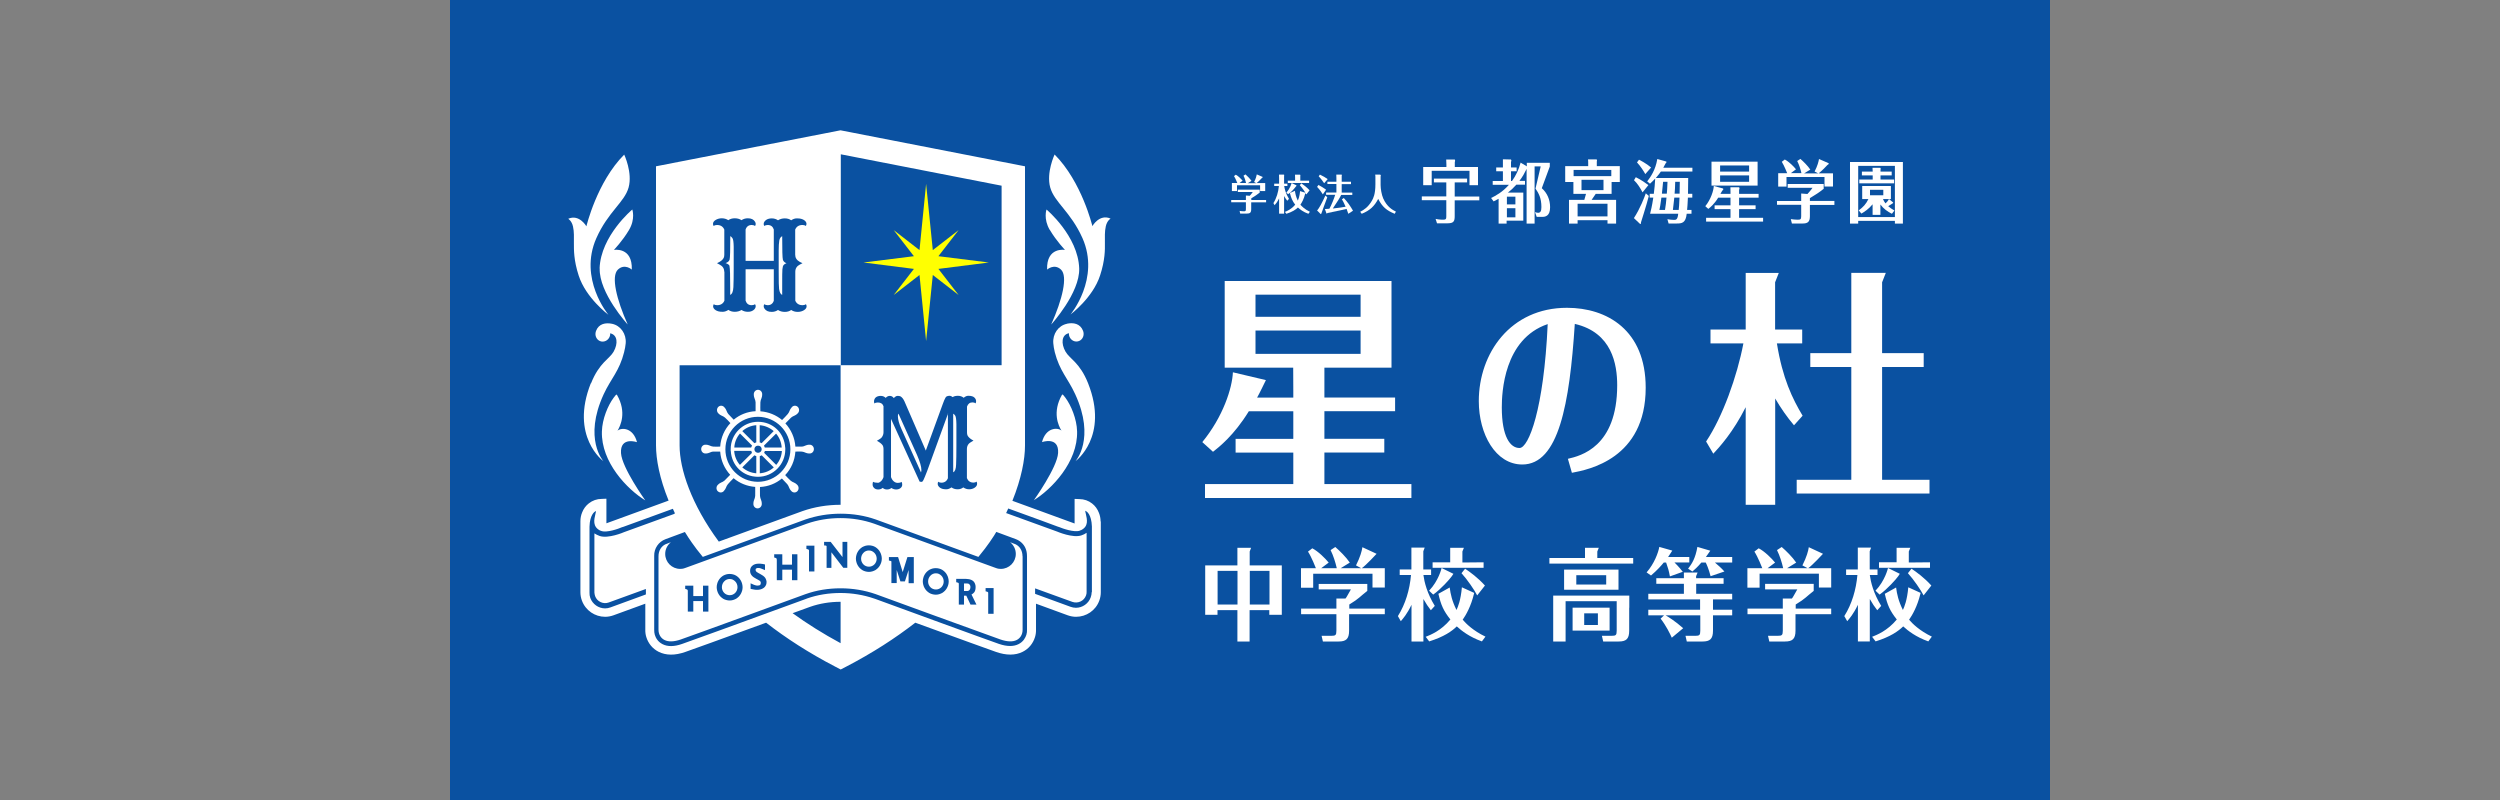 <?xml version="1.0" encoding="UTF-8"?><svg id="a" xmlns="http://www.w3.org/2000/svg" viewBox="0 0 250 80"><rect x="0" y="0" width="250" height="80" fill="#808080" stroke="none"/><defs><style>.b{fill:#fff;}.c{fill:#ffff01;}.d{fill:#0a51a1;}</style></defs><rect class="d" x="45" width="160" height="80"/><g><g><g><path class="b" d="M126.61,20v.23h-1.49v.69c0,.35-.13,.44-.44,.44h-.66l-.06-.27c.15,.02,.27,.04,.42,.04,.17,0,.21-.03,.21-.22v-.68h-1.47v-.23h1.47v-.45l.38,.03s.22-.23,.31-.38h-1.5v-.23h2.19v.29c-.31,.24-.42,.32-.84,.57v.17h1.49Zm-2-1.68c-.06-.26-.14-.52-.26-.75l.2-.13c.17,.15,.45,.43,.6,.65l-.38,.23h.86l-.22-.12c.18-.35,.24-.61,.27-.76l.58,.25s.01,.01,.01,.02c0,.02-.02,.07-.08,.09-.01,.02-.36,.39-.54,.51h.87v.8h-.51v-.58h-2.31v.58h-.51v-.81h.54s-.18-.46-.33-.69l.18-.14c.25,.13,.54,.43,.68,.6l-.31,.23h.65Z"/><path class="b" d="M128.72,20.07c-.14-.17-.18-.25-.31-.47v1.77h-.5v-1.53c-.19,.39-.35,.57-.45,.68l-.12-.21c.32-.5,.49-1.1,.55-1.71h-.47v-.23h.49v-.53c0-.14,0-.25-.01-.38h.5s.02,.03,.02,.07c0,.03,0,.05-.01,.07v.77h.33v.23h-.32c.04,.28,.15,.76,.48,1.29l-.17,.18Zm.77-1c.04,.28,.1,.61,.29,.99,.06-.14,.18-.4,.23-.95l.52,.16s.03,.02,.03,.05-.03,.05-.05,.08c-.12,.5-.33,.87-.47,1.07,.13,.15,.43,.46,.95,.71l-.15,.2c-.51-.18-.84-.44-1.05-.63-.2,.2-.53,.43-1.15,.63l-.15-.19c.2-.08,.63-.25,1.03-.72-.28-.36-.42-.7-.53-1.17l.49-.21Zm-.85,.18c.39-.42,.51-.91,.52-.95l.48,.23s.01,0,.01,.02c0,.05-.02,.07-.06,.1-.27,.35-.46,.55-.78,.77l-.17-.16Zm2.27-1.18v.23h-2.13v-.23h.73v-.31s0-.15-.01-.29h.51s.03,.05,.03,.06c0,.03,0,.05-.01,.07v.47h.88Zm-.27,1.38c-.11-.22-.42-.67-.66-.93l.15-.19c.2,.14,.53,.37,.83,.7l-.32,.41Z"/><path class="b" d="M132.28,19.43c-.03-.05-.29-.46-.57-.74l.13-.19c.28,.13,.65,.38,.77,.47l-.33,.47Zm.45,.3c-.09,.25-.56,1.48-.59,1.61-.01,.05-.05,.08-.07,.07l-.36-.36c.2-.22,.5-.77,.83-1.5l.19,.18Zm-.31-1.4c-.12-.18-.37-.52-.55-.7l.12-.17c.35,.16,.54,.29,.78,.45l-.36,.42Zm2.68-.15v.23h-.93v.85h1.06v.23h-1.11c-.15,.31-.36,.65-.84,1.36,.54-.06,.93-.11,1.28-.18-.18-.43-.3-.62-.37-.74l.19-.13c.36,.37,.7,.88,.92,1.27l-.47,.31c-.03-.11-.08-.25-.17-.49-.38,.09-.77,.18-1.91,.41-.03,.04-.05,.05-.06,.05-.02,0-.04,0-.05-.02l-.15-.43c.23,0,.42-.03,.45-.03,.2-.34,.49-1.08,.58-1.39h-.91v-.23h1.03v-.85h-.9v-.23h.9v-.37c0-.2,0-.25-.01-.34h.53s.03,.03,.03,.05c0,.01,0,.04-.02,.08v.58h.93Z"/><path class="b" d="M138.02,17.47s.06,.03,.06,.07c0,.03,0,.06-.02,.1v.85c0,.4,.1,.98,.26,1.35,.38,.86,.95,1.16,1.27,1.32l-.12,.22c-.81-.33-1.24-.69-1.65-1.49-.38,.73-.83,1.16-1.65,1.49l-.15-.2c.36-.19,.79-.45,1.17-1.11,.14-.24,.35-.65,.35-1.64v-.79s-.01-.13-.02-.18h.52Z"/><path class="b" d="M145.47,19.65h2.46v.38h-2.46v1.58c0,.5-.09,.72-.7,.72h-1.07l-.14-.44c.12,.03,.43,.08,.75,.08,.27,0,.32-.07,.32-.32v-1.63h-2.45v-.38h2.45v-1.4h-1.24v-.38h3.32v.38h-1.24v1.4Zm2.33-2.95v1.82h-.85v-1.44h-3.78v1.44h-.85v-1.82h2.32v-.26c0-.15,0-.19-.02-.49h.86s.03,.08,.03,.1c0,.04,0,.08-.03,.16v.49h2.32Z"/><path class="b" d="M152.68,16.64v-.36h2.3v.37l-.8,2.17c.54,.48,.83,1.15,.83,1.9,0,.94-.53,.97-.82,.97h-.52l-.17-.48c.1,.03,.19,.07,.3,.07,.23,0,.34-.14,.34-.57,0-.91-.27-1.38-.59-1.85l.52-2.22h-.61v5.72h-.8v-5.47c-.26,.51-.35,.71-.72,1.2h.56v.38h-.87c-.28,.32-.54,.56-.84,.79h1.54v2.81h-1.67v.29h-.8v-2.48c-.18,.1-.33,.17-.5,.26l-.25-.34c.43-.21,1.15-.59,1.78-1.32h-1.62v-.38h1.02v-.97h-.67v-.38h.67v-.43c0-.25,0-.32,0-.39l.8,.02s.05,.07,.05,.1c0,.02-.04,.13-.04,.15v.55h.56v.38h-.56v.97h.1c.39-.54,.69-1.17,.86-1.84l.61,.37Zm-1.99,3.03v.77h.85v-.77h-.85Zm0,1.15v.91h.85v-.91h-.85Z"/><path class="b" d="M161.98,16.61v1.59h-.82v1.19h-1.59l-.41,.6h2.45v2.37h-.86v-.34h-2.99v.34h-.86v-2.37h1.53l.17-.6h-1.26v-1.19h-.82v-1.59h2.3v-.29c0-.17,0-.21-.02-.38h.86s.04,.04,.04,.08c0,.02,0,.07-.02,.14v.45h2.3Zm-4.62,1h3.77v-.62h-3.77v.62Zm3.39,4.03v-1.27h-2.99v1.27h2.99Zm-2.6-3.66v1.03h2.2v-1.03h-2.2Z"/><path class="b" d="M164.88,19.6c-.25,.98-.72,2.43-.78,2.63,0,.1,0,.17-.07,.17-.02,0-.03-.01-.07-.05l-.57-.54c.62-.95,1.04-2.05,1.19-2.48l.3,.26Zm-.63-.37c-.2-.4-.51-.89-.85-1.21l.18-.3c.56,.27,1.03,.62,1.26,.79l-.59,.73Zm.28-1.82c-.14-.26-.48-.8-.83-1.17l.2-.27c.07,.03,.75,.38,1.21,.78l-.59,.67Zm4.29,.4c0,.25-.02,1.35-.02,1.57h.43v.38h-.44c-.02,.64-.06,.96-.08,1.23h.44v.38h-.48c-.09,.93-.49,.98-.99,.98h-.82l-.12-.43c.17,.03,.42,.07,.67,.07,.19,0,.36-.03,.41-.62h-2.81c.07-.29,.19-.73,.32-1.61h-.36v-.38h.41c.06-.47,.12-1.02,.14-1.52-.24,.25-.39,.39-.52,.51l-.28-.23c.33-.43,.83-1.13,1.01-2.24l.89,.25s.03,.03,.03,.05c0,.04-.02,.07-.09,.14-.08,.16-.14,.27-.23,.43h2.91v.38h-3.15c-.06,.09-.25,.36-.51,.65h3.25Zm-2.32,3.18c.07-.4,.12-.84,.15-1.23h-.51c-.09,.71-.15,1.02-.2,1.23h.56Zm-.19-2.81c-.02,.23-.09,.93-.12,1.19h.49c.02-.21,.05-.55,.07-1.19h-.44Zm1.56,2.81c.02-.21,.06-.51,.08-1.23h-.52c-.06,.6-.11,1.01-.14,1.23h.57Zm-.35-2.81c0,.42-.04,.96-.06,1.19h.5c0-.17,.02-1,.02-1.19h-.46Z"/><path class="b" d="M173.05,19.39v-.21c0-.19,0-.25-.01-.45h.87s.04,.05,.04,.1c0,.05-.02,.12-.04,.16v.4h1.95v.38h-1.95v.76h1.65v.38h-1.65v.87h2.4v.38h-5.7v-.38h2.44v-.87h-1.59v-.38h1.59v-.76h-1.23c-.41,.67-.82,.99-.99,1.12l-.3-.27c.57-.7,.83-1.58,.85-2.02l.93,.25s.02,.05,.02,.07c0,.07-.07,.12-.1,.14-.11,.19-.14,.25-.19,.33h1Zm2.71-3.22v2.39h-4.61v-2.39h4.61Zm-.85,.99v-.61h-2.9v.61h2.9Zm-2.9,.38v.64h2.9v-.64h-2.9Z"/><path class="b" d="M183.44,20.11v.38h-2.45v1.13c0,.57-.22,.73-.72,.73h-1.08l-.11-.44c.25,.03,.44,.06,.69,.06,.28,0,.35-.04,.35-.36v-1.13h-2.42v-.38h2.42v-.75l.62,.05c.07-.08,.36-.38,.51-.62h-2.48v-.38h3.6v.48c-.51,.4-.7,.52-1.38,.93v.28h2.45Zm-3.29-2.77c-.1-.43-.23-.85-.43-1.24l.32-.21c.28,.24,.75,.7,.99,1.07l-.62,.38h1.41l-.36-.19c.3-.58,.4-1,.44-1.25l.96,.42s.02,.02,.02,.03c0,.03-.04,.11-.13,.14-.02,.03-.6,.64-.88,.84h1.43v1.32h-.85v-.95h-3.8v.96h-.83v-1.34h.9s-.3-.76-.54-1.14l.3-.23c.41,.21,.9,.7,1.12,.98l-.51,.38h1.07Z"/><path class="b" d="M185.82,22.09v.27h-.82v-6.16h5.29v6.16h-.8v-.27h-3.67Zm3.67-.38v-5.12h-3.67v5.12h3.67Zm-.3-.33c-.45-.23-.82-.49-1.15-.93v1.04h-.78v-1.06c-.4,.49-.82,.75-1.12,.93l-.27-.32c.44-.32,.73-.63,.97-1.13h-.62v-1.31h2.87v1.31h-.19l.42,.34s-.01,.08-.07,.1c-.05,.03-.36,.23-.43,.27,.2,.18,.4,.3,.62,.43l-.24,.32Zm-.02-4.22v.38h-1.12v.41h1.36v.38h-3.48v-.38h1.34v-.41h-1.08v-.38h1.08c0-.14,0-.16-.02-.38h.78s.04,.04,.04,.09c0,.03-.02,.12-.02,.14v.15h1.12Zm-2.17,1.82v.55h1.33v-.55h-1.33Zm1.3,.93c.07,.16,.14,.29,.25,.43,.14-.12,.24-.25,.35-.43h-.59Z"/></g><g><path class="b" d="M124.97,56.54v-1.39l.14-.37h-1.37v1.76h-3.22v4.94h1.23v-.47h1.99v3.14h1.22v-3.14h1.97v.47h1.25v-4.94h-3.22Zm-1.22,3.91h-1.99v-3.36h1.99v3.36Zm3.2,0h-1.97v-3.36h1.97v3.36Zm38.15-2.9l-.44-.31c.77-.88,1.17-1.98,1.27-2.55l1.3,.37-.42,.64h2.12v.55h-1.48s.44,.42,.83,.93l-1.29,.46c-.11-.59-.17-.79-.38-1.39h-.23c-.27,.33-.68,.79-1.28,1.3Zm4.52,.83h2.74v-.56h-2.75v-.2l.15-.37h-1.37v.57h-2.76v.56h2.76v1h-3.56v.56h5.18v1.03h-5.18v.56h1.58l-.35,.33c.56,.72,.94,1.51,1.12,1.91l1.14-.95c-.81-.72-1.52-1.15-1.76-1.29h3.47v1.53c0,.46-.09,.52-.5,.52h-.98l.13,.57h1.57c.74,0,1.05-.25,1.05-1.08v-1.54h1.92v-.56h-1.92v-1.03h1.92v-.56h-3.6v-1Zm1.68,2.39v-.22h0v.22Zm1.92-5.07v.55h-1.73c.33,.28,.66,.57,.95,.9l-1.38,.47c-.2-.77-.42-1.24-.49-1.37h-.43c-.4,.47-.68,.71-.9,.9l-.43-.28c.39-.5,.73-1.04,.93-2.18l1.29,.38-.44,.63h2.63Zm-10.3,5.07v2.3c0,.83-.31,1.08-1.05,1.08h-1.55l-.13-.57h.98c.41,0,.5-.06,.5-.52v-2.94h-5.11v4.03h-1.24v-4.59h7.61v1.21Zm.4-4.97v.56h-8.38v-.56h3.56v-1.02h1.38l-.15,.37v.65h3.58Zm-6.91,1.16v2.01h5.44v-2.01h-5.44Zm4.21,1.49h-2.99v-.93h2.99v.93Zm.34,2.32h-3.7v2.29h3.7v-2.29Zm-1.17,1.73h-1.37v-1.17h1.37v1.17Zm-21.31-1.64v.56h-3.57v1.65c0,.83-.31,1.08-1.05,1.08h-1.57l-.13-.57h.98c.41,0,.5-.06,.5-.52v-1.64h-3.53v-.56h3.53v-1.01h.91c.11-.11,.32-.55,.54-.91h-3.22v-.55h4.86v.7c-.75,.58-.81,.76-1.8,1.36v.41h3.57Zm-4.8-4.04c-.15-.63-.34-1.24-.62-1.81l.47-.31c.41,.35,1.09,1.02,1.45,1.56l-.91,.56h2.05l-.52-.28c.43-.85,.59-1.46,.64-1.82l1.42,.66s-1.06,1.15-1.48,1.44h2.3v1.93h-1.23v-1.38h-5.93v1.4h-1.22v-1.95h1.49c-.03-.07-.43-1.11-.79-1.66l.43-.33c.59,.3,1.31,1.02,1.64,1.43l-.75,.56h1.56Zm14.81,1.74l-.77,.98c-.27-.53-1-1.6-1.57-2.22l.36-.45c.49,.33,1.27,.89,1.99,1.69Zm-.13-1.78h-5.1v-.55h1.76v-1.45h1.37l-.15,.37v1.1l2.12-.02v.55Zm-5.45,2.29c.95-1,1.23-2.19,1.25-2.27l1.18,.58-.15,.23c-.22,.32-1.11,1.31-1.87,1.85l-.41-.39Zm.18,1.96c-.32-.41-.44-.6-.75-1.13v4.25h-1.19v-3.67c-.45,.94-.84,1.37-1.07,1.64l-.29-.51c.76-1.21,1.18-2.64,1.31-4.11h-1.13v-.55h1.17v-2.19h1.33l-.14,.37v1.82h.78v.55h-.77c.09,.68,.36,1.83,1.14,3.09l-.4,.44Zm5.45,2.64l-.35,.47c-1.23-.44-2.02-1.05-2.51-1.5-.49,.48-1.28,1.04-2.76,1.5l-.35-.46c.48-.19,1.52-.59,2.47-1.73-.68-.86-.94-1.43-1.2-2.57l1.13-.63c.09,.68,.23,1.34,.68,2.25,.15-.33,.42-.95,.54-2.27l1.23,.56-.03,.12c-.29,1.21-.79,2.09-1.12,2.56,.31,.37,1.03,1.1,2.29,1.7Zm34.58-2.81v.56h-3.57v1.65c0,.83-.31,1.08-1.05,1.08h-1.57l-.13-.57h.98c.41,0,.5-.06,.5-.52v-1.64h-3.53v-.56h3.53v-1.01h.91c.11-.11,.32-.55,.54-.91h-3.22v-.55h4.86v.7c-.75,.58-.81,.76-1.8,1.36v.41h3.57Zm-4.8-4.04c-.15-.63-.34-1.24-.62-1.81l.47-.31c.41,.35,1.09,1.02,1.45,1.56l-.91,.56h2.05l-.52-.28c.43-.85,.59-1.46,.64-1.82l1.42,.66s-1.06,1.15-1.48,1.44h2.3v1.93h-1.23v-1.38h-5.93v1.4h-1.22v-1.95h1.49c-.03-.07-.43-1.11-.79-1.66l.43-.33c.59,.3,1.31,1.02,1.64,1.43l-.75,.56h1.56Zm14.81,1.74l-.77,.98c-.27-.53-1-1.6-1.57-2.22l.36-.45c.49,.33,1.27,.89,1.99,1.69Zm-.13-1.78h-5.1v-.55h1.76v-1.45h1.37l-.15,.37v1.1l2.12-.02v.55Zm-5.45,2.29c.95-1,1.23-2.19,1.25-2.27l1.18,.58-.15,.23c-.22,.32-1.11,1.31-1.87,1.85l-.41-.39Zm.18,1.96c-.32-.41-.44-.6-.75-1.13v4.25h-1.19v-3.67c-.45,.94-.84,1.37-1.07,1.64l-.29-.51c.76-1.21,1.18-2.64,1.31-4.11h-1.13v-.55h1.17v-2.19h1.33l-.14,.37v1.82h.78v.55h-.77c.09,.68,.36,1.83,1.14,3.09l-.4,.44Zm5.45,2.64l-.35,.47c-1.23-.44-2.02-1.05-2.51-1.5-.49,.48-1.28,1.04-2.76,1.5l-.35-.46c.48-.19,1.52-.59,2.47-1.73-.68-.86-.94-1.43-1.2-2.57l1.13-.63c.09,.68,.23,1.34,.68,2.25,.15-.33,.42-.95,.54-2.27l1.23,.56-.03,.12c-.29,1.21-.79,2.09-1.12,2.56,.31,.37,1.03,1.1,2.29,1.7Z"/><path class="b" d="M156.69,30.78c-5.63,0-8.81,4.54-8.81,9.33,0,3.31,1.68,6.34,4.35,6.34,3.63,0,4.73-6.03,5.25-14.06,3.73,.86,4.24,4.06,4.24,6.13,0,6.19-3.67,7.07-4.93,7.36l.4,1.4c1.64-.31,7.38-1.4,7.38-8.51,0-5.77-3.88-7.99-7.87-7.99Zm-4.74,14.02c-.92,0-1.77-1.11-1.77-4.06,0-1.44,.19-6.84,4.59-8.33-.38,8.49-1.9,12.39-2.82,12.39Z"/><g><polygon class="b" points="188.21 47.98 188.21 36.7 192.37 36.7 192.37 35.31 188.21 35.31 188.21 28.23 188.58 27.29 185.13 27.29 185.13 35.31 181.03 35.31 181.03 36.7 185.13 36.7 185.13 47.98 179.67 47.98 179.67 49.35 192.95 49.35 192.95 47.98 188.21 47.98"/><path class="b" d="M180.26,41.57c-1.01-1.69-2.01-3.73-2.57-7.23h2.53v-1.39h-2.71v-4.72l.37-.94h-3.31v5.66h-3.52v1.39h3.29c-.63,3.3-2.08,7.35-3.73,9.81l.72,1.22c.65-.7,1.97-2.14,3.24-4.65v9.76h2.95v-10.63c.58,.99,1.19,1.86,1.88,2.68l.87-.97Z"/></g><path class="b" d="M132.44,45.25h5.99v-1.37h-5.99v-2.76h7.07v-1.37h-7.07v-2.98h6.71v-8.67h-16.68v8.67h6.85c.01,.8,.01,1.77,.01,2.24v.75h-3.62c.18-.3,.88-1.75,.88-1.75l-3.3-.78c-.07,1.59-.98,4.44-3.06,6.98l1.07,.97c.6-.47,2.1-1.64,3.58-4.05h4.45v2.76h-5.77v1.37h5.77v3.15h-8.83v1.39h20.64v-1.39h-8.7v-3.15Zm-6.89-15.78h10.51v2.21h-10.51v-2.21Zm0,3.58h10.51v2.34h-10.51v-2.34Z"/></g></g><g><polygon class="c" points="93.84 26.89 98.88 26.25 93.84 25.62 95.86 23.01 93.28 25.01 92.61 18.39 91.95 25.01 89.37 23.01 91.39 25.62 86.35 26.25 91.39 26.89 89.37 29.5 91.95 27.5 92.61 34.11 93.28 27.5 95.86 29.5 93.84 26.89"/><path class="b" d="M104.98,23c-.66-1.11-.33-2.05-.33-2.05,0,0,3.16,2.64,3.27,5.89,.08,2.46-2.8,5.61-2.8,5.61,1.12-2.51,1.68-4.82,.98-5.49-.68-.64-1.39,0-1.39,0-.08-2.3,1.79-1.97,1.79-1.97,0,0-.86-.89-1.51-1.99Zm-45.01,3.84c-.08,2.46,2.8,5.61,2.8,5.61-1.12-2.51-1.68-4.82-.98-5.49,.68-.64,1.39,0,1.39,0,.08-2.3-1.79-1.97-1.79-1.97,0,0,.86-.89,1.51-1.99,.66-1.11,.33-2.05,.33-2.05,0,0-3.16,2.64-3.27,5.89Zm35.64,19.62c.02-.44,.03-1.06,.03-1.85s0-1.31,0-1.57c0-.26,0-.47,0-.63-.01-.47-.05-.75-.12-.85-.07-.1-.13-.16-.2-.19v5.86c.18-.08,.28-.34,.29-.78Zm11.08-14.08c-.86,.18-1.44,1.02-1.36,1.95,.02,.3,.08,.58,.14,.84v.02c.5,1.94,1.31,2.62,2.05,4.23,2.06,4.46,.03,6.7,.03,6.7,0,0,3.37-2.46,1.26-7.79-.83-2.09-1.85-2.44-2.26-3.17-.46-.81-.4-1.68,.34-1.84,0,.06,0,.13,.01,.19,.08,.42,.47,.71,.87,.63,.4-.07,.66-.48,.58-.9-.01-.05-.03-.1-.04-.15h0c-.29-.75-.99-.85-1.61-.72Zm-45.86-.92s-2.99-3.58-1.2-7.63c1.18-2.66,2.82-3.6,3.23-5.08,.41-1.49-.44-3.29-.44-3.29-2.73,2.74-3.78,7.17-3.78,7.17,0,0-.71-1.25-1.82-.75,0,0,.35,.19,.48,.77,.12,.53,.09,1.07,.09,1.71,0,.6-.02,1.68,.48,3.2,.72,2.24,2.96,3.91,2.96,3.91Zm2.87,12.76c-.38-1.47-1.55-1.49-1.95-1.15,.29-.47,.95-1.84-.05-3.58-.06-.1-.17,.06-.34,.29-.56,.75-1.14,2.12-1.17,3.37-.09,3.07,2.54,5.79,4.34,6.89,0,0-2.34-3.27-2.43-4.73-.1-1.69,1.61-1.09,1.61-1.09Zm39.67,5.81c1.79-1.1,4.42-3.82,4.34-6.89-.03-1.25-.61-2.62-1.17-3.37-.17-.23-.29-.39-.34-.29-1,1.74-.35,3.12-.05,3.58-.39-.34-1.57-.32-1.95,1.15,0,0,1.71-.61,1.61,1.09-.09,1.46-2.43,4.73-2.43,4.73Zm-44.29-11.7c-2.11,5.33,1.26,7.79,1.26,7.79,0,0-2.03-2.24,.03-6.7,.75-1.61,1.56-2.29,2.05-4.23v-.02c.07-.26,.12-.53,.15-.84,.08-.93-.5-1.77-1.36-1.95-.63-.13-1.33-.03-1.61,.72h0s-.03,.1-.04,.15c-.08,.42,.18,.83,.58,.9,.4,.07,.79-.21,.87-.63,.01-.07,.01-.13,.01-.19,.74,.16,.8,1.03,.34,1.84-.41,.73-1.43,1.08-2.26,3.17Zm30.76,3.04c-.04,.06-.05,.14-.05,.26,0,.32,.12,.75,.36,1.28l1.95,4.33s.04-.11,.04-.23c0-.35-.15-.85-.44-1.52l-1.85-4.12Zm4.47,16.46c-.04-.1-.1-.19-.17-.26-.07-.07-.15-.13-.25-.18-.09-.04-.19-.06-.3-.06s-.21,.02-.3,.06c-.09,.04-.18,.1-.25,.18-.07,.07-.13,.16-.17,.26-.04,.1-.06,.21-.06,.32s.02,.22,.06,.31c.04,.1,.1,.19,.17,.26,.07,.07,.15,.13,.25,.17,.19,.08,.42,.08,.6,0,.1-.04,.18-.1,.25-.17,.07-.07,.13-.16,.17-.26,.04-.1,.06-.2,.06-.31s-.02-.22-.06-.32h0Zm7.95-2.21v7.36c0,.49-.25,.85-.59,1.02-.39,.2-.95,.18-1.62-.05-1.46-.51-12.49-4.54-12.49-4.54-1.1-.38-2.28-.58-3.5-.58-1.22,0-2.4,.19-3.5,.58,0,0-11.02,4.03-12.49,4.54-.67,.23-1.22,.25-1.62,.05-.34-.17-.6-.53-.6-1.02v-7.36c0-.56,.29-1,.69-1.19l.55-.21c-.34,.27-.57,.69-.57,1.17,0,.83,.67,1.5,1.5,1.5,.3,0,.46-.08,.55-.11,2.73-1,9.89-3.6,12.11-4.41,1.06-.37,2.19-.56,3.37-.56s2.31,.19,3.37,.56c2.22,.81,9.37,3.42,12.11,4.41,.09,.03,.25,.11,.55,.11,.83,0,1.5-.67,1.5-1.5,0-.47-.22-.89-.57-1.17l.55,.21c.41,.2,.69,.63,.69,1.19Zm-31.42,2.95h-.54v1.04h-.97v-1.04h-.81v.32l.1,.03s.05,.02,.07,.02c.02,0,.02,.01,.03,.02,0,0,.01,.01,.02,.02l.03,.03v.02s.01,.03,.01,.08v2.05h.55v-1.05h.97v1.05h.54v-2.58Zm3.42,.15c0-.12-.02-.24-.05-.35h0c-.03-.11-.07-.22-.13-.32-.06-.1-.12-.19-.2-.27-.08-.08-.16-.15-.26-.21-.09-.06-.2-.1-.31-.13-.22-.06-.47-.06-.69,0-.11,.03-.21,.08-.31,.13-.09,.06-.18,.13-.26,.21-.08,.08-.14,.17-.2,.27-.06,.1-.1,.2-.13,.32-.03,.11-.05,.23-.05,.35s.02,.24,.05,.35c.03,.11,.07,.22,.13,.32,.06,.1,.12,.19,.2,.27,.08,.08,.17,.15,.26,.21,.1,.06,.2,.1,.31,.13,.11,.03,.23,.05,.35,.05s.23-.02,.34-.05c.11-.03,.21-.08,.31-.13,.09-.06,.18-.13,.26-.21,.08-.08,.14-.17,.2-.27,.05-.1,.1-.2,.13-.31,.03-.11,.05-.23,.05-.35Zm2.38-.63c-.01-.08-.04-.15-.07-.22-.04-.07-.08-.14-.15-.2-.06-.06-.13-.11-.2-.15-.06-.04-.13-.08-.2-.12-.07-.03-.13-.07-.2-.11-.05-.03-.11-.07-.16-.1-.03-.03-.06-.07-.08-.1-.01-.02-.02-.06-.02-.1,0-.03,0-.06,.01-.08,0-.02,.02-.04,.04-.05,.04-.03,.08-.05,.13-.06,.05,0,.11,0,.17,0,.06,0,.13,.03,.19,.05,.07,.02,.14,.05,.2,.08l.2,.08v-.56l-.11-.03c-.05-.01-.11-.02-.17-.03-.06-.01-.12-.02-.19-.02-.06,0-.13,0-.2,0-.07,0-.14,0-.2,.02-.07,.01-.13,.03-.2,.06-.07,.03-.13,.06-.18,.11-.16,.12-.24,.3-.24,.53,0,.19,.07,.37,.21,.51,.06,.06,.12,.11,.19,.15,.06,.04,.13,.08,.2,.12l.2,.11c.06,.03,.12,.07,.17,.1,.03,.02,.05,.05,.07,.09,.02,.04,.03,.07,.03,.11,0,.1-.02,.17-.07,.21-.02,.02-.05,.04-.09,.05-.1,.03-.26,.03-.4-.02-.09-.02-.17-.06-.26-.1l-.2-.09v.56l.11,.02c.09,.02,.17,.04,.26,.05,.09,.02,.19,.02,.29,.02,.07,0,.15,0,.23-.02,.08-.01,.16-.04,.24-.07,.08-.03,.15-.08,.22-.13,.07-.06,.13-.14,.17-.22,.04-.07,.06-.15,.07-.23,.01-.08,0-.16,0-.24Zm3.1-2.66h-.54v1.04h-.97v-1.04h-.81v.32l.1,.03s.05,.02,.07,.02c.02,0,.02,.01,.03,.02l.02,.02s.01,.02,.02,.03v.02s.02,.03,.02,.08v2.05h.55v-1.05h.97v1.05h.54v-2.58Zm1.71-.86h-.81v.32l.11,.03s.05,.01,.06,.02c.02,0,.03,.01,.05,.03l.02,.03s0,.01,.02,.03c0,0,0,.02,0,.07v2.05h.54v-2.57Zm3.28-.38h-.48v1.52l-1.18-1.52h-.66v.36h.13s.07,.02,.07,.02c.03,.02,.04,.03,.04,.03h0s0,.01,.01,.02v2.17h.48v-1.56l1.19,1.55h.4v-2.59Zm3.45,1.67c0-.12-.02-.24-.05-.35h0c-.03-.11-.07-.22-.13-.32-.06-.1-.12-.19-.2-.27-.08-.08-.16-.15-.26-.21-.09-.06-.2-.1-.31-.13-.22-.06-.47-.06-.69,0-.11,.03-.21,.08-.31,.13-.09,.06-.18,.13-.26,.21-.08,.08-.14,.17-.2,.27-.06,.1-.1,.2-.13,.32-.03,.11-.05,.23-.05,.35s.02,.24,.05,.35c.03,.11,.07,.22,.13,.32,.06,.1,.12,.19,.2,.27,.08,.08,.17,.15,.26,.21,.1,.06,.2,.1,.31,.13,.11,.03,.23,.05,.35,.05s.23-.02,.34-.05c.11-.03,.21-.08,.31-.13,.09-.06,.18-.13,.26-.21,.08-.08,.14-.17,.2-.27,.05-.1,.1-.2,.13-.31,.03-.11,.05-.23,.05-.35Zm3.21-.15h-.65l-.47,1.5-.46-1.5h-.92v.34l.11,.03s.05,.01,.07,.02c.01,0,.02,0,.03,.01h.01l.03,.04s0,0,0,.02c0,0,0,.03,0,.08v2.06h.53v-1.31l.37,1.14h.45l.37-1.14v1.32h.52v-2.6Zm3.48,2.43c0-.12-.02-.24-.05-.35h0c-.03-.11-.07-.22-.13-.32-.05-.1-.12-.19-.2-.27-.08-.08-.16-.15-.26-.21-.09-.06-.2-.1-.31-.13-.22-.06-.47-.06-.69,0-.11,.03-.21,.08-.31,.13-.09,.06-.18,.13-.26,.21-.08,.08-.14,.17-.2,.27-.06,.1-.1,.2-.13,.32-.03,.11-.05,.23-.05,.35s.02,.24,.05,.35c.03,.11,.07,.22,.13,.32,.06,.1,.12,.19,.2,.27,.08,.08,.17,.15,.26,.21,.09,.06,.2,.1,.31,.13,.11,.03,.23,.05,.35,.05s.23-.02,.34-.05c.11-.03,.21-.08,.31-.13,.09-.06,.18-.13,.26-.21,.08-.08,.14-.17,.2-.27,.05-.1,.1-.2,.13-.31,.03-.11,.05-.23,.05-.35Zm2.77,2.31l-.49-1s.07-.04,.1-.06c.07-.05,.13-.11,.18-.17,.05-.07,.08-.14,.1-.23,.02-.08,.03-.17,.03-.27,0-.09,0-.17-.03-.25-.02-.08-.05-.15-.08-.2-.03-.06-.08-.12-.13-.16-.05-.04-.1-.08-.17-.11-.08-.04-.16-.06-.25-.08-.09-.01-.18-.02-.29-.03-.11,0-.23,0-.37,0-.14,0-.3,0-.48,0h-.14v.33l.11,.03s.05,.01,.07,.02c.01,0,.02,.01,.03,.02h.02v.02s.02,.02,.03,.04c0,0,0,.02,0,.07v2.04h.52v-.89h.05s.05,0,.1,0h.08l.42,.89h.6Zm1.73-1.64h-.81v.32l.11,.03s.05,.01,.06,.02c.02,0,.03,.01,.04,.02,0,0,0,0,.01,.01l.02,.02s0,0,.02,.03c0,0,0,.02,0,.07v2.05h.54v-2.57Zm-2.43-.38s-.06-.05-.09-.06c-.04-.01-.08-.02-.12-.02h-.33v.75h.33s.08,0,.11-.02c.04-.02,.07-.04,.1-.07,.03-.03,.05-.07,.07-.12,.02-.05,.03-.11,.03-.17h0c0-.06,0-.12-.02-.16-.02-.04-.04-.08-.07-.11Zm13.14-6.3h0v7.09c0,.29-.05,.57-.15,.84-.36,1-1.31,1.62-2.32,1.62-.28,0-.56-.05-.84-.15-.19-.07-1.54-.56-3.17-1.16v2.55c.01,.27-.02,.53-.1,.79-.2,.65-.64,1.18-1.23,1.47-.37,.19-.79,.28-1.24,.28s-.91-.09-1.41-.26c-.78-.27-3.5-1.26-8.09-2.93-1.97,1.53-4.26,3.02-6.92,4.4l-.54,.28-.54-.28c-2.66-1.38-4.95-2.87-6.92-4.4-4.6,1.68-7.31,2.66-8.09,2.93-1.03,.36-1.92,.35-2.66-.02-.59-.3-1.03-.82-1.23-1.47-.08-.26-.11-.52-.1-.79v-2.55c-1.63,.59-2.99,1.09-3.18,1.16-.28,.1-.56,.15-.84,.15-1.01,0-1.95-.62-2.32-1.62-.1-.27-.15-.55-.15-.84v-7.09h0c0-.32,.06-.61,.17-.88,.14-.37,.38-.69,.68-.92h0c.36-.28,.8-.44,1.28-.44l.47-.02v2.46c1.27-.47,4.28-1.57,6.22-2.27-.91-2.23-1.26-4.15-1.26-5.52V16.63l18.45-3.6,18.45,3.6v27.93c0,1.37-.36,3.29-1.26,5.52,1.94,.7,4.95,1.8,6.22,2.27v-2.46l.47,.02c.48,0,.93,.16,1.28,.44h0c.31,.24,.54,.56,.68,.93,.11,.27,.17,.56,.17,.88Zm-26-15.61h16.08V18.57l-16.08-3.14v21.1Zm10.71,4.79v6.51c-.12,.3-.34,.45-.66,.45-.12,0-.22-.03-.3-.1-.04,.06-.06,.13-.06,.21,0,.15,.08,.28,.23,.39,.07,.05,.16,.09,.26,.12,.1,.03,.23,.04,.38,.04s.32-.06,.51-.19c.17,.13,.38,.19,.61,.19,.21,0,.41-.06,.57-.19,.18,.13,.38,.19,.59,.19s.4-.06,.56-.17c.07-.05,.13-.11,.17-.17,.04-.07,.06-.14,.06-.22s-.02-.15-.06-.21c-.08,.07-.18,.1-.3,.1-.32,0-.54-.15-.66-.45v-2.91c0-.18,.05-.35,.16-.49,.07-.09,.24-.21,.5-.35-.24-.12-.42-.26-.54-.42-.08-.1-.11-.24-.11-.43v-2.55c.1-.28,.28-.42,.55-.42,.12,0,.22,.03,.3,.1,.04-.06,.06-.13,.06-.21,0-.16-.07-.29-.2-.4-.06-.05-.14-.09-.23-.11-.09-.03-.21-.04-.36-.04s-.3,.07-.45,.2c-.16-.13-.35-.2-.57-.2s-.4,.04-.53,.13c-.11-.09-.22-.13-.32-.13s-.2,.02-.28,.06c-.08,.04-.16,.17-.25,.39l-.15,.39-1.69,4.64-2.05-4.73c-.12-.3-.24-.5-.36-.6-.06-.06-.11-.09-.17-.11-.06-.02-.14-.03-.25-.03s-.23,.07-.37,.22c-.11-.15-.24-.22-.4-.22s-.29,.07-.41,.2c-.13-.13-.3-.2-.5-.2s-.37,.05-.49,.15c-.06,.05-.1,.11-.13,.18-.03,.07-.05,.14-.05,.23s.02,.15,.05,.2c.07-.07,.18-.1,.33-.1,.29,0,.48,.12,.57,.37v2.6c0,.19-.06,.36-.17,.51-.07,.09-.23,.21-.49,.35,.26,.14,.44,.28,.55,.42,.07,.09,.11,.23,.11,.42v2.79c-.06,.18-.15,.32-.26,.42-.11,.1-.21,.15-.29,.15-.22,0-.39-.03-.49-.1-.04,.06-.05,.15-.05,.28s.05,.24,.15,.34c.1,.1,.24,.15,.41,.15s.32-.05,.45-.16c.12,.11,.26,.16,.43,.16s.31-.05,.44-.15c.15,.1,.31,.15,.48,.15s.32-.05,.43-.14c.11-.09,.17-.2,.17-.33s-.02-.22-.06-.29c-.1,.07-.23,.1-.38,.1s-.28-.05-.4-.15c-.12-.1-.21-.24-.28-.43v-5.82l2.86,6.27s.1,.03,.19,.03c.03,0,.07-.02,.11-.05,.04-.04,.12-.19,.23-.47l.23-.58,2.09-5.75Zm-22.35-14.15v2.91c-.13,.3-.38,.45-.73,.45-.13,0-.25-.03-.33-.1-.04,.06-.07,.13-.07,.21,0,.15,.09,.28,.26,.39,.08,.05,.17,.09,.29,.12,.11,.03,.25,.04,.42,.04s.36-.06,.56-.19c.18,.13,.39,.19,.64,.19s.47-.06,.67-.18c.19,.12,.4,.18,.63,.18s.4-.05,.54-.15c.08-.05,.14-.11,.18-.18,.05-.07,.07-.15,.07-.23s-.02-.14-.07-.2c-.09,.07-.2,.1-.33,.1-.31,0-.51-.15-.61-.45v-3.14h2.82v3.14c-.1,.3-.31,.45-.61,.45-.13,0-.24-.03-.33-.1-.05,.05-.07,.12-.07,.2s.02,.15,.07,.23c.15,.23,.39,.34,.73,.34,.23,0,.44-.06,.63-.19,.2,.13,.43,.19,.68,.19s.46-.06,.64-.19c.19,.13,.41,.19,.65,.19s.45-.06,.63-.17c.08-.05,.14-.11,.19-.17,.05-.07,.07-.14,.07-.22s-.02-.15-.07-.21c-.09,.07-.2,.1-.33,.1-.35,0-.6-.15-.73-.45v-2.91c0-.22,.08-.41,.24-.56,.08-.07,.24-.16,.48-.28-.09-.04-.18-.08-.27-.13-.31-.17-.46-.41-.46-.72v-2.51c.13-.31,.38-.46,.73-.46,.13,0,.25,.03,.33,.1,.04-.06,.07-.13,.07-.21,0-.15-.09-.28-.26-.39-.08-.05-.18-.09-.29-.12-.11-.03-.25-.04-.43-.04s-.36,.06-.55,.19c-.18-.13-.39-.19-.64-.19s-.47,.06-.68,.19c-.19-.13-.4-.19-.63-.19-.21,0-.4,.05-.55,.15-.07,.05-.13,.11-.18,.18-.05,.07-.07,.15-.07,.23s.02,.14,.07,.2c.09-.07,.2-.1,.33-.1,.31,0,.51,.15,.61,.45v3.14h-2.82v-3.14c.1-.3,.31-.45,.61-.45,.13,0,.24,.03,.33,.1,.05-.05,.07-.12,.07-.2s-.02-.15-.07-.23c-.14-.23-.38-.34-.72-.34-.23,0-.44,.06-.63,.19-.19-.13-.42-.19-.67-.19s-.47,.06-.65,.19c-.2-.13-.42-.19-.65-.19s-.44,.06-.62,.17c-.08,.05-.15,.11-.19,.17-.05,.07-.07,.14-.07,.22s.02,.15,.07,.21c.09-.07,.2-.1,.33-.1,.35,0,.6,.15,.73,.46v2.51c0,.13-.02,.23-.06,.32-.09,.19-.31,.37-.67,.53l.26,.14c.31,.16,.46,.39,.46,.7Zm-4.48,17.4c0,2.34,1.16,5.86,3.92,9.6,3.12-1.14,6.86-2.5,8.37-3.05,1.2-.42,2.48-.63,3.81-.63v-13.95h-16.1v8.03Zm-.53,6.8l.07-.02-.03-.06c-.06-.12-.11-.23-.16-.35l-.02-.05-.06,.02c-1.85,.67-4.65,1.69-4.97,1.81h-.03c-.4,.18-1.55,.58-2.09,.39-.04-.01-.07-.03-.1-.04h-.02c-.78-.39-.61-1.1-.49-1.61,.02-.08,.04-.16,.05-.22l.02-.13-.12,.07s-.5,.29-.53,1.5v6.59c-.01,.18,.02,.36,.08,.54,.23,.62,.82,1.04,1.48,1.04,.18,0,.36-.03,.54-.1,.2-.07,1.73-.63,3.5-1.28l.04-.02v-.54l-.09,.03c-1.83,.67-3.43,1.25-3.63,1.32-.27,.1-.56,.08-.81-.04-.26-.12-.45-.33-.55-.6-.04-.12-.06-.24-.07-.36v-5.91c.16,.1,.33,.19,.53,.26,.85,.29,2.39-.36,2.45-.39,1.36-.5,3.53-1.29,5.01-1.82Zm16.63,8.82h0c-1.07,0-2.1,.17-3.04,.5-.61,.22-1.2,.44-1.76,.64,1.44,1.04,3.04,2.05,4.8,3h0v-4.14Zm18.64-4.55c0-.33-.05-.58-.16-.83-.19-.42-.54-.73-.97-.89,0,0-1.1-.41-1.89-.7l-.05-.02-.03,.05c-.07,.11-.2,.33-.2,.33,0,0-.6,.97-1.56,2.12-3.3-1.2-8.44-3.07-10.26-3.74-1.11-.39-2.29-.58-3.52-.58s-2.41,.2-3.52,.58c-1.82,.67-6.96,2.54-10.26,3.74-.88-1.05-1.51-2.03-1.62-2.22l-.02-.03c-.04-.07-.08-.13-.12-.19l-.03-.05-.05,.02c-.79,.29-1.89,.7-1.89,.7-.69,.25-1.15,.93-1.13,1.66h0v7.39c0,.17,.01,.35,.06,.51,.09,.3,.3,.7,.78,.94,.51,.26,1.17,.25,1.96-.03,1-.35,5.17-1.86,12.41-4.51l.07-.03c1.05-.37,2.18-.55,3.35-.55s2.29,.19,3.35,.55l.15,.05c2.69,.98,10.87,3.98,12.34,4.49,.41,.14,.78,.21,1.12,.21,.31,0,.6-.06,.85-.19,.48-.24,.69-.65,.78-.94,.05-.16,.07-.34,.06-.49v-7.35Zm6.49,3.6v-6.58c-.04-1.22-.53-1.5-.55-1.51l-.12-.07,.02,.13c.01,.07,.03,.14,.05,.22,.12,.52,.29,1.22-.49,1.6h-.03s-.07,.04-.1,.05c-.55,.19-1.7-.21-2.1-.38h-.02c-.32-.13-3.12-1.15-4.97-1.82l-.06-.02-.02,.05c-.05,.11-.11,.23-.16,.35l-.03,.06,.07,.02c1.48,.53,3.65,1.33,5.01,1.82,.07,.03,1.6,.68,2.45,.39,.2-.07,.37-.15,.52-.26v5.91c0,.12-.01,.25-.06,.36-.1,.27-.29,.48-.55,.6-.26,.12-.55,.13-.81,.04-.21-.08-1.8-.66-3.64-1.32l-.09-.03v.54l.04,.02c1.78,.65,3.3,1.2,3.5,1.28,.17,.06,.35,.1,.54,.1,.66,0,1.26-.42,1.48-1.04,.06-.17,.1-.35,.1-.54Zm.05-36.61s-1.05-4.43-3.78-7.17c0,0-.85,1.81-.44,3.29,.41,1.49,2.05,2.43,3.23,5.08,1.79,4.05-1.2,7.63-1.2,7.63,0,0,2.24-1.67,2.96-3.91,.5-1.52,.49-2.6,.48-3.2,0-.64-.03-1.18,.09-1.71,.13-.58,.48-.77,.48-.77-1.12-.5-1.82,.75-1.82,.75Zm-21.63,32.93c-.04-.1-.1-.19-.17-.26-.07-.07-.15-.13-.25-.18-.09-.04-.19-.06-.3-.06s-.21,.02-.3,.06c-.1,.04-.18,.1-.25,.18-.07,.07-.13,.16-.17,.26-.04,.1-.06,.21-.06,.32s.02,.22,.06,.31c.04,.1,.1,.19,.17,.26,.07,.07,.15,.13,.25,.17,.19,.08,.42,.08,.6,0,.1-.04,.18-.1,.25-.17,.07-.07,.13-.16,.17-.26,.04-.1,.06-.2,.06-.31s-.02-.22-.06-.32h0Zm-14.66-28.92c.05,.19,.07,.89,.07,2.09v.77c.19-.08,.3-.34,.32-.78,.02-.44,.03-1.06,.03-1.85s0-1.31,0-1.57c0-.26,0-.47,0-.63-.01-.46-.05-.75-.13-.85-.07-.1-.14-.16-.21-.2,0,1.38-.02,2.17-.07,2.36-.06,.16-.19,.27-.4,.34,.24,.08,.37,.18,.4,.3Zm5.27,2.86v-.77c0-1.06,0-1.65,.02-1.79,.02-.14,.03-.23,.05-.29,.04-.14,.16-.24,.36-.32-.18-.06-.3-.17-.36-.34-.05-.19-.07-.98-.07-2.36-.15,.07-.25,.21-.29,.43-.04,.23-.06,.56-.06,.99,0,.43,0,1.13,0,2.12s.01,1.56,.04,1.74c.05,.33,.15,.53,.31,.59Zm-4.53,28.91c-.04-.1-.1-.19-.17-.26-.07-.07-.15-.13-.25-.18-.09-.04-.19-.06-.3-.06s-.21,.02-.3,.06c-.09,.04-.18,.1-.25,.18-.07,.07-.13,.16-.17,.26-.04,.1-.06,.21-.06,.32s.02,.22,.06,.31c.04,.1,.1,.19,.17,.26,.07,.07,.15,.13,.25,.17,.19,.08,.42,.08,.6,0,.1-.04,.18-.1,.25-.17,.07-.07,.13-.16,.17-.26,.04-.1,.06-.2,.06-.31s-.02-.22-.06-.32h0Zm-1.92-9.28c-.16-.17-.16-.45,0-.62,.29-.3,.44-.23,.68-.44,.15-.14,.4-.4,.57-.58-.57-.62-.94-1.43-1-2.32-.23,0-.53,0-.7,0-.31,.02-.37,.19-.78,.19-.23,0-.42-.19-.42-.44s.19-.44,.42-.44c.41,0,.47,.16,.78,.19,.18,.01,.47,.01,.7,0,.06-.91,.44-1.73,1.02-2.35-.16-.18-.39-.42-.54-.55-.24-.21-.39-.14-.68-.44-.16-.17-.16-.45,0-.62,.16-.17,.43-.17,.59,0,.29,.3,.22,.46,.42,.7,.13,.15,.37,.4,.54,.57,.6-.5,1.36-.81,2.19-.85,0,0,0-.75,0-.89-.02-.33-.18-.39-.18-.81,0-.24,.19-.44,.42-.44s.42,.19,.42,.44c0,.42-.16,.48-.18,.81-.02,.21,0,.9,0,.9,.82,.06,1.57,.37,2.17,.87,.17-.17,.44-.44,.57-.6,.21-.25,.14-.4,.42-.7,.16-.17,.43-.17,.59,0,.16,.17,.16,.45,0,.62-.29,.3-.44,.23-.68,.44-.15,.14-.4,.4-.57,.58,.57,.62,.94,1.43,1,2.32,.22,0,.48,0,.65,0,.31-.02,.37-.19,.78-.19,.23,0,.42,.19,.42,.44s-.19,.44-.42,.44c-.41,0-.47-.16-.78-.19-.16-.01-.43-.01-.65,0-.06,.91-.43,1.73-1.02,2.35,.16,.18,.39,.42,.54,.55,.24,.21,.39,.14,.68,.44,.16,.17,.16,.45,0,.62-.16,.17-.43,.17-.59,0-.29-.3-.22-.46-.42-.7-.13-.15-.37-.4-.54-.57-.6,.5-1.36,.81-2.19,.85,0,0-.01,.67,0,.89,.02,.33,.18,.39,.18,.81,0,.24-.19,.44-.42,.44s-.42-.19-.42-.44c0-.42,.16-.48,.18-.81,.01-.16,0-.9,0-.9-.82-.06-1.57-.37-2.16-.87-.17,.17-.44,.44-.57,.6-.21,.25-.14,.4-.42,.7-.16,.17-.43,.17-.59,0Zm4.02-.94c1.79,0,3.25-1.46,3.25-3.25s-1.46-3.25-3.25-3.25-3.25,1.46-3.25,3.25,1.46,3.25,3.25,3.25Zm-2.71-3.08h-.01v-.19c0-1.5,1.22-2.73,2.73-2.73s2.64,1.13,2.72,2.58h.01v.19c0,1.5-1.22,2.73-2.73,2.73s-2.64-1.13-2.72-2.58Zm2.55,.51c-.07-.02-.13-.04-.19-.08l-1.21,1.21c.39,.34,.88,.55,1.4,.59v-1.71Zm1.75,1.13l-1.21-1.21c-.06,.04-.12,.06-.19,.08v1.72c.52-.04,1.01-.24,1.4-.59Zm.81-1.64h-1.7s-.02,.07-.04,.1v.02l-.02,.02s-.01,.03-.02,.04l1.21,1.21c.34-.39,.54-.88,.57-1.4Zm-.58-1.74l-1.21,1.2s.02,.04,.03,.06h0v.02s.04,.07,.05,.11h1.69c-.03-.51-.23-1.01-.57-1.4Zm-1.64,.88c.07,.02,.13,.04,.19,.08l1.21-1.21c-.39-.34-.88-.55-1.4-.59v1.71Zm-.24,.33c-.17,.03-.29,.18-.29,.35s.12,.32,.29,.35c.05,0,.1,0,.15,0,.17-.03,.29-.18,.29-.35s-.12-.32-.29-.35c-.02,0-.05,0-.07,0s-.05,0-.07,0Zm-1.5-1.46l1.21,1.21c.06-.04,.12-.06,.19-.08v-1.72c-.52,.04-1.01,.24-1.4,.59Zm-.81,1.64h1.7s.02-.07,.04-.1v-.02h.02v-.03l.03-.04-1.21-1.21c-.34,.39-.54,.88-.57,1.4Zm0,.34c.03,.51,.23,1.01,.57,1.4l1.21-1.2s-.02-.04-.03-.06h0v-.03s-.04-.07-.04-.11h-1.69Z"/></g></g></svg>